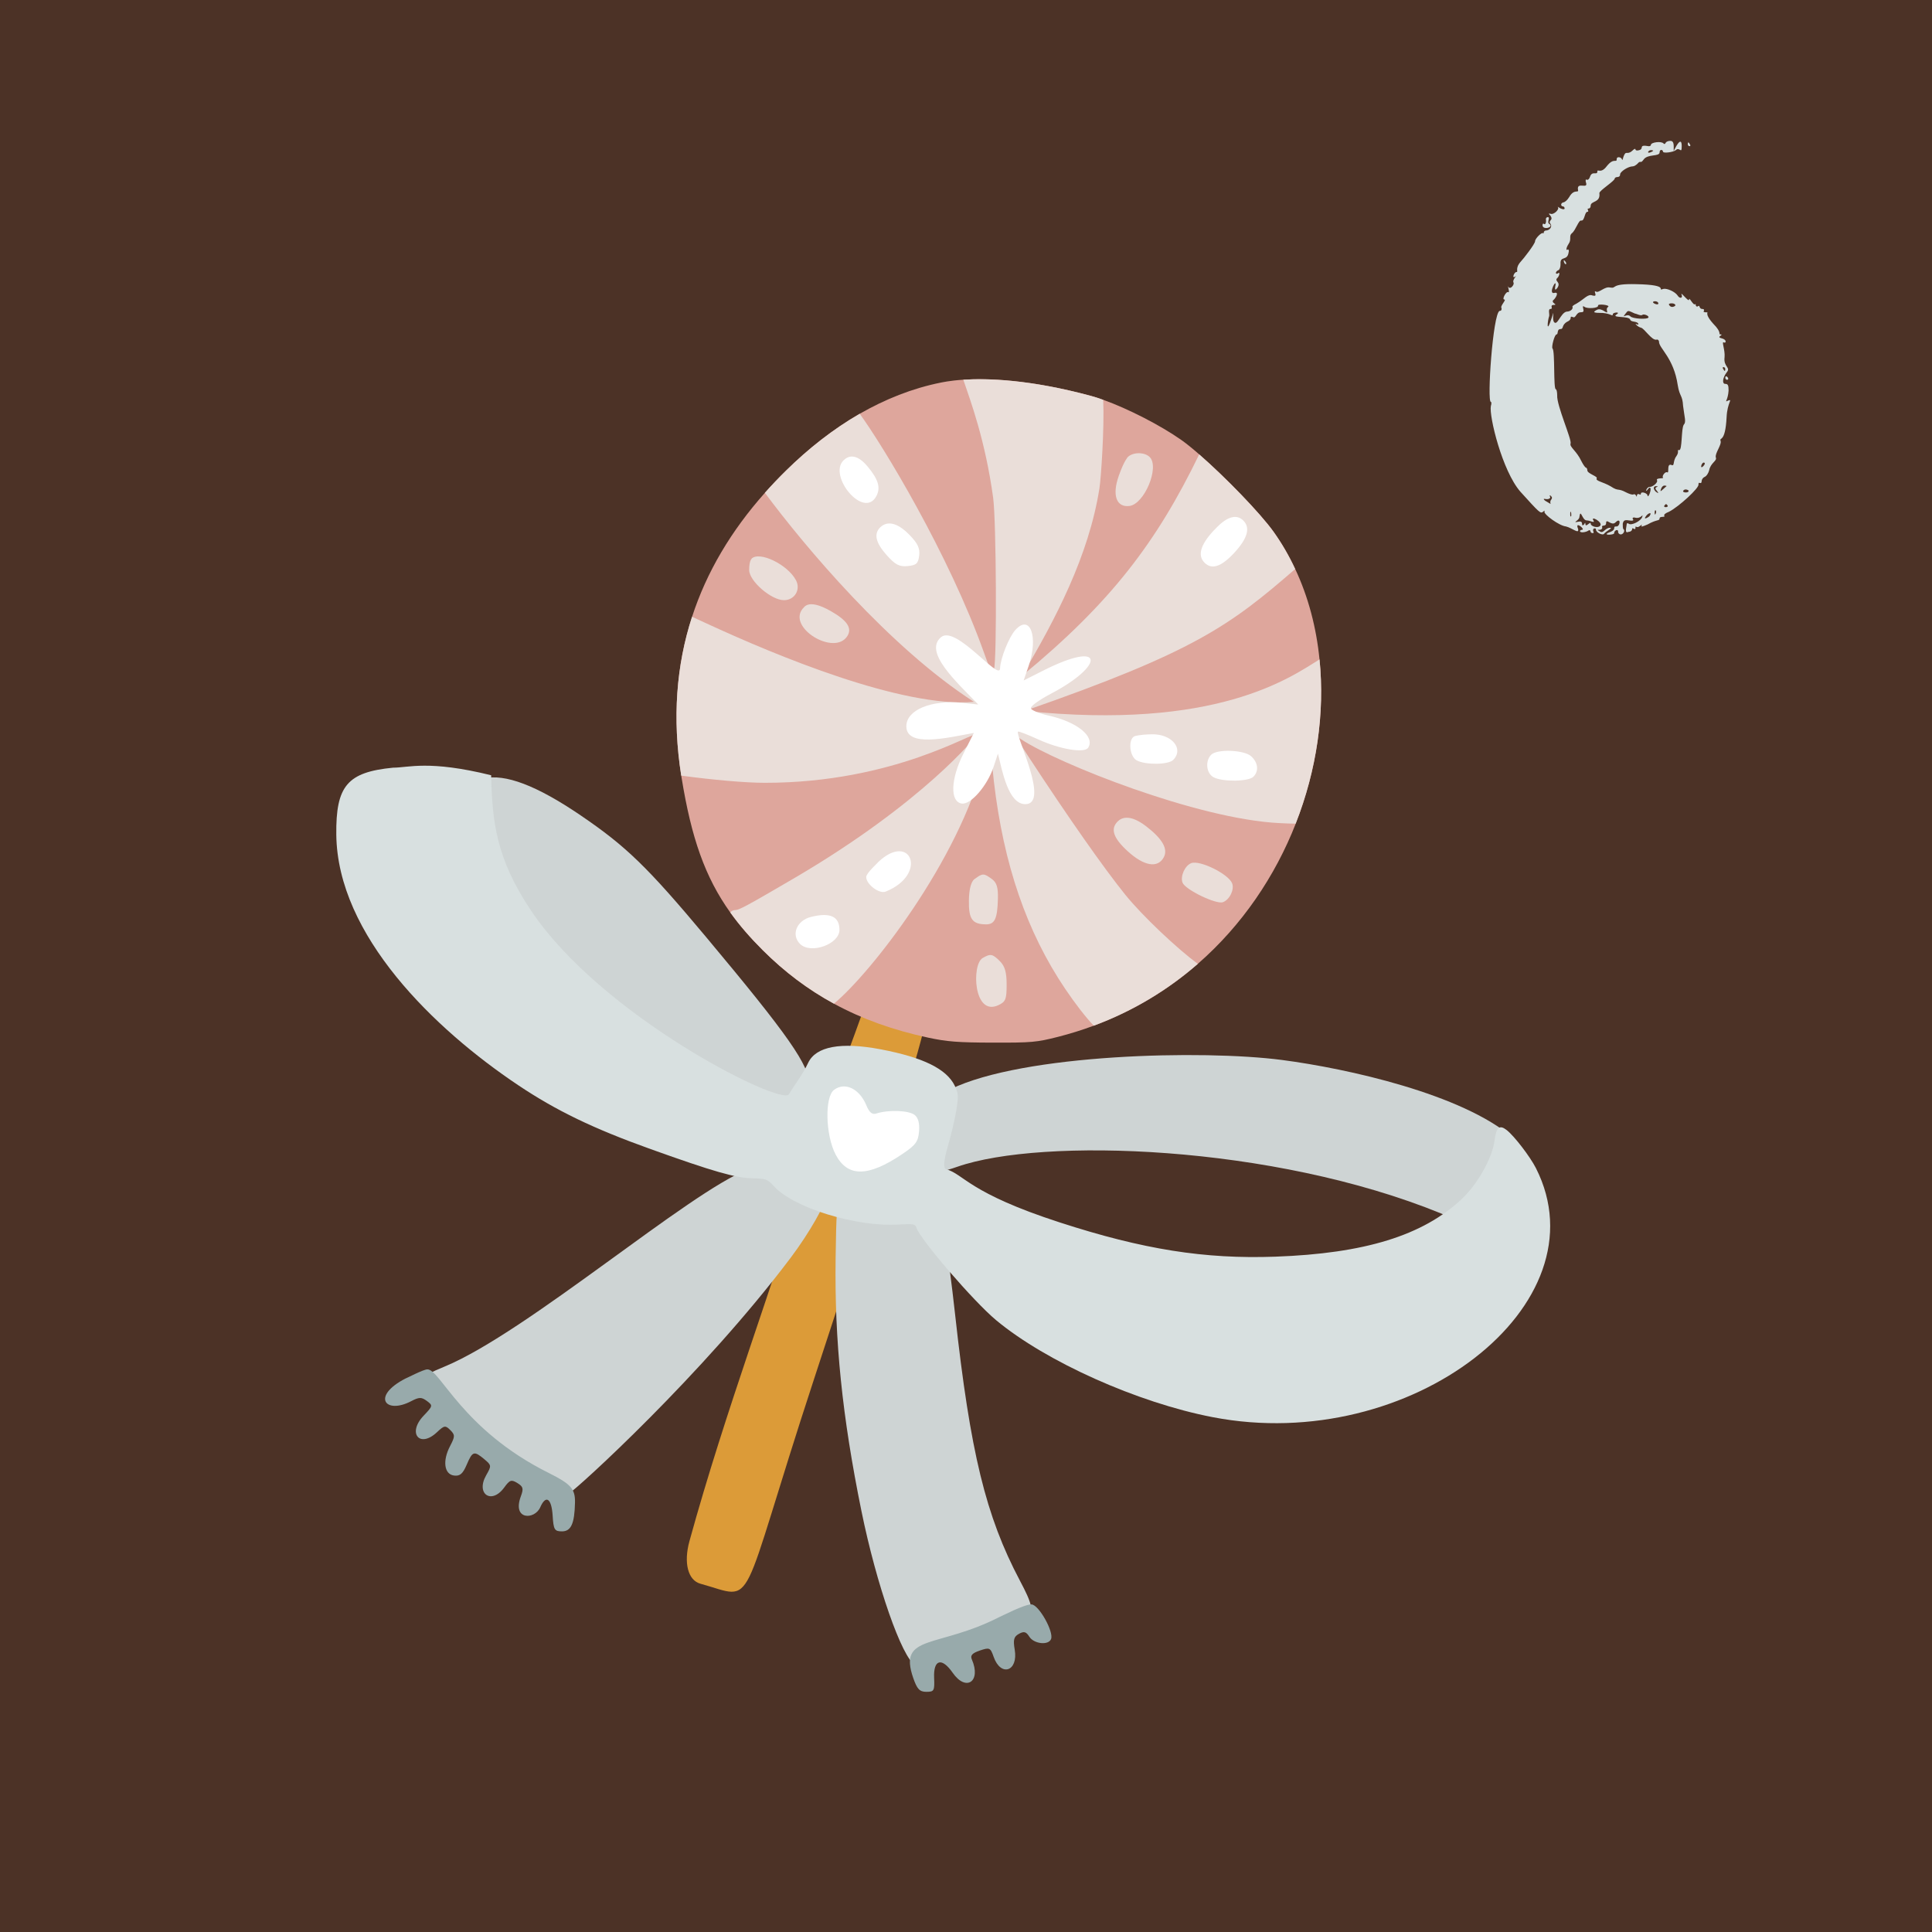 <?xml version="1.0" encoding="UTF-8"?>
<svg id="Ebene_1" xmlns="http://www.w3.org/2000/svg" version="1.1" viewBox="0 0 600 600">
  <!-- Generator: Adobe Illustrator 29.2.1, SVG Export Plug-In . SVG Version: 2.1.0 Build 116)  -->
  <defs>
    <style>
      .st0 {
        fill: #d8e0e0;
      }

      .st1 {
        fill: #dea69c;
      }

      .st2 {
        fill: #dc9b38;
      }

      .st3 {
        fill: #fff;
      }

      .st4 {
        fill: #ced4d4;
      }

      .st5 {
        fill: #98aaab;
      }

      .st6 {
        fill: #4c3226;
      }

      .st7 {
        fill: #eaded9;
      }
    </style>
  </defs>
  <path class="st6" d="M-29.27-22.42v658h650.64V-22.42H-29.27Z"/>
  <g>
    <path class="st2" d="M274.68,304.35c-2.64.1-4.07,2.33-7.31,11.44-4.81,13.54-10.35,27.08-16.65,48.1-10.69,35.68-25.26,73.55-36.6,114.7-1.87,6.77-.47,12.19,3.41,13.25,17.83,4.88,11.13,10.05,35.15-63.17,41.1-125.28,38.35-121.76,33.59-123.95-2.14-.99-8.27-1.67-8.92-1,.16,0-.74.54-2.67.62Z"/>
    <path class="st1" d="M402.4,255.79c-6.39,16.29-16.6,31.51-30.42,43.55-9.2,8.02-20,14.63-32.32,19.2-3.58,1.34-7.29,2.49-11.12,3.47-6.65,1.68-8.1,1.82-20.23,1.79-10.86-.03-14.25-.3-20.11-1.56-10.87-2.34-20.5-5.79-29.22-10.54-8.07-4.39-15.34-9.87-22.09-16.6-3.92-3.91-7.24-7.73-10.09-11.71-7.87-11-12.1-23.22-15.12-41.82-.03-.23-.08-.45-.11-.69-2.8-17.83-1.54-34.25,3.36-49.33,4.52-13.94,12.16-26.74,22.62-38.5,2.09-2.35,4.27-4.64,6.57-6.9,6.9-6.79,14.56-12.85,22.88-17.65,7.85-4.5,16.29-7.9,25.23-9.69.12,0,2.45-.59,6.95-.89,7.35-.48,20.58-.12,39.61,5.02,1.17.31,2.46.73,3.83,1.23,7.6,2.71,17.72,7.87,24.31,12.51,1.51,1.07,3.41,2.6,5.5,4.44,7.99,6.95,18.89,18.16,23.07,24,2.6,3.64,4.84,7.52,6.74,11.6,4.07,8.64,6.56,18.16,7.55,28.07,1.68,16.63-.87,34.37-7.4,50.99Z"/>
    <path class="st4" d="M150.2,241.77c-6,1.43-6.14,6.62-.5,18.28,17.39,35.95,59.24,72.5,89.94,81.22,9.11,2.59,11.72,1.61,11.72-4.37s-6.34-15.14-32.13-45.96c-18.17-21.71-24.75-28.09-38.89-37.71-13.67-9.3-23.52-13.04-30.15-11.46h0Z"/>
    <path class="st4" d="M295.18,338.25l-5.49,2.67c-.64,23.19-1.61,24.65,7.64,21.42,26.11-9.12,97.76-6.91,150.28,14.54l8.91,3.64c8.72-10.03,9.14-12.25,13.27-27.2-15.68-13.54-51.28-21.48-71.69-24.14-24.44-3.19-80.27-1.91-102.91,9.08Z"/>
    <path class="st4" d="M232.2,363.23c-17.97,6.78-68.55,50.55-94.06,61.14-8.59,3.57-8.6,3.65-.83,14.84,4.51,6.49,6.05,7.94,16.23,15.27,7.97,5.74,16.45,10.34,19.09,10.37,1.11.01,2.98-.5,4.19-1.15,2.24-1.2,41.46-36.83,68.81-73.2,5.74-7.64,11.08-17.03,11.08-19.5,0-1.61-2.75-3.31-10.12-6.27-7.91-3.17-9.53-3.34-14.4-1.5h0Z"/>
    <path class="st4" d="M261.02,373.15c-1.17,1.29-1.3,2.81-1.51,17.62-.36,25.64,2.04,49.11,8.01,78.45,4.69,23.05,12.61,45.73,16.74,47.93,1.8.96,3.42.53,12.33-3.33,24.97-10.82,27.38-9.26,20.14-22.96-10.6-20.06-15.39-39.73-20.11-82.61-2.28-20.65-3.61-25.09-3.21-29.21.65-6.8-3.89-4.36-16.91-6.28-16.64-2.45-14.36.38-15.47.38Z"/>
    <path class="st7" d="M402.4,255.79c-1.35,0-2.99-.06-4.92-.16-25.62-1.2-69.01-18.57-80.32-26.01-2.07-1.36-1.92-1,2.34,5.51,12.27,18.75,23.24,34.39,29.92,42.68,5.5,6.79,16.28,16.9,22.57,21.53-9.2,8.02-20,14.63-32.32,19.2-2.58-2.74-5.65-6.68-8.88-11.46-11.92-17.69-19.11-38.58-22.13-64.37-1.53-13.08-.47-16.42-2.96-6.64-7.99,31.26-35.18,66.07-46.71,75.63-8.07-4.39-15.34-9.87-22.09-16.6-3.92-3.91-7.24-7.73-10.09-11.71.34-.5.86-.76,1.57-.76,1.15,0,3.82-1.45,18.3-9.92,40.2-23.55,56.8-44.27,56.8-44.69-1.04-1.03-25.61,15.09-65.92,15.09-6,0-16.18-.9-26-2.23-2.8-17.83-1.54-34.25,3.36-49.33,1.5.69,3.29,1.5,5.4,2.48,20.31,9.35,59.79,25.9,82.15,23.94-26.23-16.87-52.72-48.46-64.93-64.92,2.09-2.35,4.27-4.64,6.57-6.9,6.9-6.79,14.56-12.85,22.88-17.65,7.01,9.58,27.65,43.46,38.67,74.4,2.31,6.5,2.54,6.87,3.04,5.02.92-3.38.7-46.09-.26-53.25-2.45-17.99-7.07-30.23-9.27-36.74,7.35-.48,20.58-.12,39.61,5.02,1.17.31,2.46.73,3.83,1.23.39,8.85-.69,24.42-1.17,27.47-3.29,20.92-13.66,40.75-24.1,58.28,27.71-22.8,41.93-41.68,55.08-68.81,7.99,6.95,18.89,18.16,23.07,24,2.6,3.64,4.84,7.52,6.74,11.6-20.2,17.51-31.24,25.71-84.01,44.06,59.48,6.14,82.38-10.28,91.57-16,1.68,16.63-.87,34.37-7.4,50.99Z"/>
    <path class="st0" d="M122.06,238.41c-14.18,1.39-17.78,5.63-17.62,20.77.34,31.34,30.5,60.44,56.47,77.82,11.93,7.98,23.32,13.47,41.2,19.88,19.56,7.01,26.31,8.94,31.69,9.06,4.15.1,4.56.25,6.62,2.52,6.04,6.63,25.47,12.61,38.47,11.84,4.76-.28,5.33-.19,5.7.96,1.14,3.6,17.75,22.89,24.72,28.7,15.46,12.89,43.95,25.66,67.33,30.16,61.46,11.85,121.83-35.03,100.35-77.36-1.8-3.55-6.71-9.95-9.04-11.78-2.29-1.8-3.27-.95-3.83,3.34-.7,5.36-5.26,13.46-10.17,18.06-12.1,11.33-30.08,16.89-57.89,17.89-21.98.79-41.07-2.24-66.93-10.63-28.37-9.2-29.68-14.93-35.31-16.54q-1.41-.4.54-7.1c1.07-3.68,2.27-8.84,2.68-11.46.65-4.22.59-5.05-.54-7.37-2.56-5.22-9.84-8.79-22.97-11.29-12.39-2.35-20.15-.91-22.55,4.19-1.8,3.83-4.31,6.93-5.99,9.78-2.18,3.7-58.15-24.03-80.27-57.35-10.49-15.8-11.86-26.93-12.19-41.74-19.38-4.78-25.62-2.35-30.48-2.35Z"/>
    <path class="st7" d="M347.42,147.86c-2.09,5.92-.72,9.75,3.3,9.28,4.67-.54,9.47-12.06,6.33-15.2-1.67-1.67-5.53-1.56-6.99.21.17,0-.84.58-2.65,5.71Z"/>
    <path class="st3" d="M261.95,142.98c-4.84,4.84,6.3,18.39,10.2,11.11,1.41-2.62.65-5.19-2.73-9.24-4.63-5.55-7.31-1.87-7.47-1.87Z"/>
    <path class="st3" d="M376.89,164.79c-4.11,4.46-5.03,7.74-2.8,9.97,2.25,2.25,5.23,1.25,9.25-3.11,4.11-4.47,5.03-7.74,2.8-9.97-3.81-3.81-9.04,3.12-9.25,3.12Z"/>
    <path class="st3" d="M273.37,163.75c-2.06,2.06-1.44,4.78,1.97,8.62,2.68,3.01,3.95,3.68,6.54,3.43,2.7-.26,3.28-.79,3.58-3.27.28-2.26-.45-3.79-3.09-6.49-5.99-6.13-8.85-2.28-9.01-2.28Z"/>
    <path class="st7" d="M232.67,177.04c0,3.41,6.85,9.35,10.8,9.35,3.32,0,5.29-3.3,3.71-6.23-2.62-4.88-11.35-9.09-13.79-6.65.3,0-.73.02-.73,3.53Z"/>
    <path class="st7" d="M249.32,188.98c-4.97,5.94,9.89,14.93,13.86,8.51,1.51-2.44-.1-4.83-5.19-7.72-7.49-4.25-8.32-.8-8.68-.8Z"/>
    <path class="st3" d="M315.34,195.63c-2.02,2.24-4.68,8.93-4.76,11.94-.1,4.24-13.69-13.57-18.32-9.7-5.5,4.6,4.7,13.82,11.53,20.92l-4.98-.51c-9.66-.99-17.34,2.23-17.34,7.26,0,6.67,12.57,3.62,20.97,2.08l-3.25,6.44c-3.98,7.89-4.21,14.97-.49,15.49,2.78.39,7.91-5.52,9.84-11.34l1.38-4.15c1.32,5.25,3.17,15.68,8.51,15.68,7.72,0-3.24-21.58-2.28-22.53.17-.17,3.01.92,6.33,2.44,6.75,3.08,14.37,4.34,15.48,2.54,2.14-3.45-3.44-7.98-12.26-9.95-2.91-.65-5.35-1.64-5.56-2.25-.2-.61,2.54-2.61,6.18-4.52,16.85-8.83,16.99-17-2.49-7.14l-5.92,2.99,1.56-4.57c3.08-9.03.43-16.17-4.13-11.11h0Z"/>
    <path class="st3" d="M352.39,228.62c-2.11.84-1.66,6.29.62,7.52,2.7,1.46,9.81,1.38,11.32-.12,3.46-3.46-.42-8.12-6.65-7.98-4.06.09-5.14.58-5.3.58Z"/>
    <path class="st3" d="M376.17,234.36c-1.96,1.96-1.56,5.83.73,7.03,2.8,1.47,10.83,1.36,12.36-.17,1.76-1.76,1.45-4.42-.73-6.38-2.18-1.96-10.54-2.29-12.36-.47h0Z"/>
    <path class="st7" d="M347.09,255.13c-2.3,2.3-1.35,5.13,3.11,9.21,5.09,4.65,9.35,5.38,11.22,1.9,1.39-2.58-.42-5.75-5.51-9.66-6.37-4.89-8.67-1.45-8.83-1.45Z"/>
    <path class="st3" d="M269.01,272.36c0,2.28,4.05,5.33,6.02,4.54,13.29-5.33,7.85-18.74-2.28-9.2.16,0-3.74,3.42-3.74,4.66Z"/>
    <path class="st7" d="M369.94,268.06c-1.97.77-3.45,4.09-2.69,6.06.84,2.18,10.49,6.84,12.55,6.06,2.08-.79,3.6-3.92,2.85-5.85-1.13-2.91-10.06-7.31-12.72-6.27h0Z"/>
    <path class="st7" d="M300.9,279.63c-.09,5.81,1.02,7.39,5.28,7.44,2.75.03,3.57-1.72,3.73-7.95.09-3.53-.37-5.03-1.86-6.12-2.49-1.83-2.89-1.84-5.19-.14.29,0-1.85.01-1.96,6.78Z"/>
    <path class="st3" d="M251.88,284.75c-4.46,1.12-6.27,5.54-3.43,8.39,3.29,3.29,12.25.1,12.25-4.36,0-4.18-2.91-5.5-8.83-4.02h0Z"/>
    <path class="st7" d="M305.14,297.55c-3.42,1.98-2.84,18.18,4.88,14.63,2.28-1.05,2.6-1.82,2.6-6.39,0-3.84-.54-5.73-2.08-7.27-2.31-2.31-2.91-2.42-5.4-.98h0Z"/>
    <path class="st3" d="M259.04,338.45c-2.97,2.19-2.69,14.07.47,20.1,3.71,7.06,10.01,7.04,20.61-.08,4.26-2.86,5.03-3.89,5.3-7.09.21-2.49-.24-4.2-1.35-5.11-1.73-1.43-8.1-1.68-11.84-.48-1.37.44-2.22-.23-3.17-2.51-2.16-5.19-6.62-7.34-10.02-4.83h0Z"/>
    <path class="st5" d="M126.03,428.06c-10.81,5.49-6.44,11.33,1.66,7.09,2.49-1.3,3.19-1.31,4.88-.07,1.91,1.41,1.87,1.56-1,4.57-5.15,5.39-1.28,10.22,4.12,5.15,2.28-2.15,2.63-2.2,4.15-.68,1.51,1.51,1.5,1.97-.07,4.98-2.39,4.57-1.83,8.74,1.22,9.14,1.86.24,2.74-.52,3.98-3.43,1.77-4.15,2.26-4.3,5.47-1.61,2.21,1.85,2.23,2.02.56,4.93-3.33,5.82,1.64,9.24,5.58,3.84,1.74-2.39,2.21-2.55,4.09-1.4,1.81,1.11,1.98,1.71,1.09,4.1-2.79,7.52,4.31,7.34,6.02,3.43,1.75-3.99,3.51-2.8,3.85,2.6.27,4.36.58,4.88,2.9,4.88,2.81,0,3.9-2.39,4.04-8.93.09-4.26-1.24-5.76-8.19-9.23-26.92-13.41-33.71-32.32-37.69-32.15-1.34.06-6.49,2.79-6.65,2.79Z"/>
    <path class="st5" d="M310.54,502.1c-19.38,9.95-31.67,5.26-26.95,18.95,1.22,3.53,2,4.36,4.1,4.36,2.41,0,2.58-.31,2.41-4.36-.24-5.71,2.38-6.42,5.76-1.56,4.18,6.02,8.94,2.7,5.95-4.15-.54-1.23.11-1.94,2.49-2.75,3.01-1.02,3.29-.9,4.27,1.92,2.23,6.39,7.7,4.57,6.56-2.18-.53-3.12-.28-4.05,1.32-4.93,1.56-.86,2.23-.67,3.21.88,1.43,2.28,5.98,2.77,6.76.73.88-2.28-3.77-10.56-6.03-10.74-2.08-.16-9.71,3.84-9.86,3.84Z"/>
  </g>
  <path class="st0" d="M502.54,165.15c0-1.04-1.25-.41-1.25.41.21.63-4.57.83-1.04-.41,1.87-.83.42-1.66,1.66-1.66,1.25.21,1.66-3.12-.21-1.25-1.25,1.25-2.91-1.46-2.91.21,0,1.25-1.46.41-1.25,1.25.21.41-.21.83-.83.83s-.83,0,0,.41c1.25,1.04,1.66-1.04,3.32-1.04,1.04,0-1.25,1.04-1.87,1.87-.42.62-2.5-.41-2.5-1.25,0-.42-.21-.42-.62-.42-.83.63.41,1.46-.42,1.46-1.04,0-.42-1.25-1.25-.83-.83.62-2.7.83-2.7.21,0-.21.41-.41.62-.41,1.25,0-2.28-2.91-1.25-.42.63,2.08-1.87-.21-3.74-.62-2.08-.21-6.86-3.74-6.66-4.57q.21-.62-.42,0c-.83.63-1.04.42-7.07-6.24-5.61-6.44-9.77-23.49-9.15-26.61.21-.62.21-1.25,0-1.25-1.25,0,.63-27.44,2.7-28.27.63,0,.63-.42.63-.83-.63-.62,1.66-2.7.83-2.7s.63-2.7,1.25-2.29c.62.41-.42-2.7,0-1.66.62,1.04,1.87-.62,1.66-1.25-.63-.83,1.46-2.7.41-1.87-1.04.62-.21-1.46.42-1.46.83,0-.63-1.04,1.46-3.33.63-.62,4.37-5.41,4.37-6.24s2.08-2.91,2.49-2.5c0,.21.21,0,.21-.21,0-.42.42-.62.63-.62,1.25,0,2.08-1.25,1.46-2.08-.42-.41-.21-.83,0-1.04.42-.42.42-.83,0-1.46-.63-.62-.63-.83,0-.62,1.04.41,2.91-1.46,2.28-2.08-.21-.21.21,0,.83.42,1.87.83,1.25-.62.83-.62-.83,0-.83-1.04,0-1.25.42,0,1.25-.62,1.87-1.66,1.66-2.91,3.12-.83,2.7-2.5-.21-2.29,3.33.21,2.49-2.08-.21-.62,0-1.04.21-.83.42.21.83-.21,1.04-.83.63-2.08,2.29-.41,2.29-1.66,0-1.04,1.04.83,2.91-1.66,2.28-2.91,3.12-.83,3.12-2.29,0-.83,1.46-.62,1.66.21,0,.42.21,0,.41-.83.83-2.29,1.04-.42,2.71-1.87.62-.62,1.04-.83,1.04-.41,0,.21.42.41,1.04.21,1.87-.41-.41-1.87,3.12-1.25.42,0,.63-.21.63-.41,0-.83,3.32-1.25,3.95-.42.21.21.42.21.63-.21.2-.41.83-.62,1.46-.62,1.25,0,1.04,1.46,1.04,3.12,2.49-4.99,2.49-2.08,2.49-1.46,0,2.7-.62,0-1.87,1.25-.83.62-3.95,1.04-3.95.42s-1.04-.83-1.04.21c0,1.46-3.74.42-4.99,2.29-1.04,1.46-.83,0-1.87,1.25-.42.41-1.04.83-1.46.83-1.46,0-3.95,1.66-3.95,2.49,0,.62-.42.83-.83.83s-.83.21-.83.42c0,.83-4.78,3.74-4.78,4.57.41,3.12-2.71,2.29-2.71,3.95,0,.41-.21.83-.62.83-.83,0,.41,1.04-.42,1.04s-.83,2.91-1.87,2.7c-.83-.21-1.66,2.91-2.91,3.95-1.04.83,0,1.87-1.04,3.33-.83,1.25-.83,2.29-.21,1.66.21,0,.42.41.21,1.04-.42,2.7-2.7.83-2.49,3.54,0,.83-.21,1.66-.63,1.87-1.04.41-1.04,1.46-.21,1.04.63-.63.63.41,0,1.25-1.46,1.25,1.25,1.25-.21,3.33q-.83,1.04-.62-.41c.83-3.53-2.49,2.5-.21,1.87,1.66-.41.21,1.87-.42,2.29-.21.21-.21.63.42,1.04q.63.41-.21.41c-1.46,0,0,1.25-1.04,1.25-.83,0-.21,1.66-.42,2.29-.42,1.04-1.04,6.24.83.41,1.04-3.33,0,0,.62,1.25,1.04,1.66,2.08-2.7,3.95-3.12,1.25,0,2.08-.83,1.87-1.46-.21-.21.42-.63,1.25-1.04,2.5-1.46,3.54-3.12,4.99-2.5.83.21,1.04,0,.83-.62-.2-.62-.2-.83.21-.62.83.62,2.7-1.66,4.37-1.25,2.29.41-.21-1.25,8.11-1.04,11.43.21,5.82,2.29,8.52,1.46,1.04-.21,3.54.83,4.37,2.08.63,1.04,1.66.83,1.25-.21-.62-1.46,2.29,2.49,2.29,1.46s1.25,1.87,1.87,1.46q.21-.21.21.21c0,.42.42.63.63.42.83-.62.21.83,1.46.83.42,0,.62.21.42.62-.21.21,0,.41.62.41,1.46,0-1.04-.21,2.29,3.53,2.91,2.91,1.46,3.33,2.28,3.33q.63,0,0,.41c-.62.42-.42.63.42.83,1.66.42,1.25,1.66.62,1.25-.83-.42.42,2.29.21,4.57-.41,3.12,2.08,3.12.63,4.78-1.25,1.66-1.46,3.53-.42,3.53.83,0,1.04.42,1.04,2.08-.2,3.12-1.46,3.74-.2,3.12,1.66-.62-.21.42-.42,5.2-.42,8.11-2.29,6.03-1.87,7.28.42,1.25-1.87,3.95-1.46,5.2.42,1.04-1.66,1.66-2.08,3.95-.2.83-.83,1.87-1.46,2.08-1.46.83-.41,2.08-1.46,1.87-.2-.21-.41,0-.41.41.41,1.04-6.24,7.07-9.15,8.52-1.04.42-1.66.83-1.46,1.25.42.62-1.46,0-1.46.83s-.83.21-3.74,1.87c-1.46.62-2.08.83-1.87.42q.41-.63-.42,0c-1.25,1.04-1.46-.42-1.46.62s-1.04-.42-1.04.41c0,.42-.42.83-1.04.83-1.04.41-1.04,0-.62-2.5,0-.21.41-.21.62,0,.83.63,3.74-.83,4.16-2.08.41-1.46-.21.62-2.08.21-.63-.21-1.04,0-.83.41.41.42,0,.63-1.25.42-1.25-.21-1.66,0-1.87,1.04,0,.63,0,1.46.2,1.66.63.42,0,1.66-.83,1.66-.42,0-.83-.42-.83-.83ZM479.46,69.52c.42.42.83-.41.63-1.46,0,0,0-.62.62-.62.83,0-.41,1.66.42,2.08,1.66,1.04-2.08,2.08-2.08.42,0-.42.21-.62.42-.42ZM481.75,155.17c.41-.63.21-.83-.21-1.25q-.42-.21-.21.21c.42.62-.42,1.04-1.46.83-.83-.21-.42.41.83,1.04,1.66,1.04.21.21,1.04-.83ZM512.31,153.3c.63-1.66.21-2.5-.63-1.25-.83,1.25-.41-.83.63-.83s2.7-1.46,2.28-2.08c-.41-.83,2.29-.42,1.87-.83-.42-.42.63-1.87,1.25-1.66.83.62-.21-2.7,1.25-2.29,1.25.62.42-1.04,1.66-2.7,1.04-1.46,0-2.08.83-1.87,1.04.21.62-6.65,1.46-7.9.83-.83.21-2.29-.21-5.82-.21-3.53-1.04-2.7-1.66-6.44-1.25-8.53-5.82-11.44-5.82-13.51,0-.42-.42-.83-.83-.62-1.46.21-3.74-3.53-4.78-3.74-1.04-.21-2.29-1.66-1.25-1.04q.62.21.41-.21c-.41-.83-2.28-.41-2.49-1.25-.42-1.25-6.24-.41-4.16-1.66,1.25-.83-1.25-.62-1.25,0,0,.83-.63-.21-3.12-.41-2.91,0-3.12-.21-2.08-.83.63-.41,1.25-.41,2.08,0,2.7,1.66.42-.21,1.66-1.04.83-.63-3.33-1.04-3.12-.42.21.83-3.33,1.04-4.16.42-.63-.42-.63-.21-.42.62s0,1.04-.83,1.04c-1.46,0-1.46,2.08-2.49,1.46-1.25-.41.21.62-1.66,1.46-1.87,1.04-1.04,2.29-2.08,2.29-1.25,0-.63,1.66-1.25,1.66s-1.66,3.95-1.25,4.37c.83.83.21,12.68,1.04,12.68.21,0,.41.83.41,1.87-.2,3.12,4.57,13.72,4.16,14.97-.42,1.04,1.87,2.29,3.32,5.41.63,1.25,1.25,2.08,1.46,2.08s.42.41.42.83c0,1.04,3.33,1.87,2.91,2.5-.42.83,1.87,1.04,4.37,2.49,2.49,1.66,2.08.42,4.78,1.87.83.41,1.87.83,2.28.62.83-.42,1.04,1.46,1.04.41.21-1.25,1.25.21,1.25-.62s2.08-.21,2.08.62c0,.42.42,0,.63-.62ZM485.91,80.95c1.04,1.04.21,1.66-.21.41q-.21-.83.21-.41ZM487.78,158.91c-.21-.21-.21,2.29.2,1.25,0-.42,0-1.04-.2-1.25ZM494.85,161.62c.62,1.04-1.04,0-2.08,0-1.46,0-1.87-3.95-2.28-1.04,0,1.04-2.5,1.87-.42,1.46.83-.21,1.25,0,1.25.62q0,.83.63.21.41-.83.41-.21c0,1.46,1.66-1.04,1.66,0,0,.83,2.29,1.46,2.91.63,1.04-1.04-3.12-3.33-2.08-1.66ZM510.03,97.79c-.42.42-1.87-.41-2.29-.41-2.28-1.04-2.08-1.04-2.91,0-1.46,1.87.42-.21,1.46.83.63.83,5.4,1.04,5.61.41.42-.41-1.25-1.25-1.87-.83ZM512.31,160.16c.83-1.04-.21-1.04-1.04,0-1.46,1.87,1.46,0,1.04,0ZM513.35,46.85c.42,0-.83-.62-1.46.21-.41.83,1.46,0,1.46-.21ZM513.35,93.84c0,.41,1.66,1.04,1.66.41,0-.83-1.66-.83-1.66-.41ZM514.6,152.47c-.62-.62-.62-1.04,0-1.25q.42-.21,0-.21c-1.25-.21-1.25.83-.41,1.66.83.62,1.04.62.41-.21ZM514.18,158.5c-.42-.41-.42,2.08,0,1.04.21-.42.21-.83,0-1.04ZM517.51,151.01c.21,0,0-.21-.62-.21-.42,0-.83.42-1.04,1.04-.42,1.25,0,.62,1.66-.83ZM517.92,157.04c-.42-.62-.62-.62-1.04,0-.42.62,1.25.62,1.04,0ZM520.21,94.67c0-.62-2.29-.62-1.87,0,.83,1.46,2.49,0,1.87,0ZM524.37,152.47c.42,0-1.04-1.04-1.66,0-.21.62,1.87.62,1.66,0ZM524.79,44.78c.62.83-.63.83-.63,0,0-.62.21-.83.63,0ZM529.36,143.74c-.83-.62-1.66,2.29-.41,1.04.41-.42.62-.83.41-1.04ZM535.8,114.63c0-.83-1.25-.83-.62,0,.41.83.62.63.62,0ZM536.64,117.33c.41.83-.83.83-.83,0,0-.62.42-.62.83,0Z"/>
</svg>